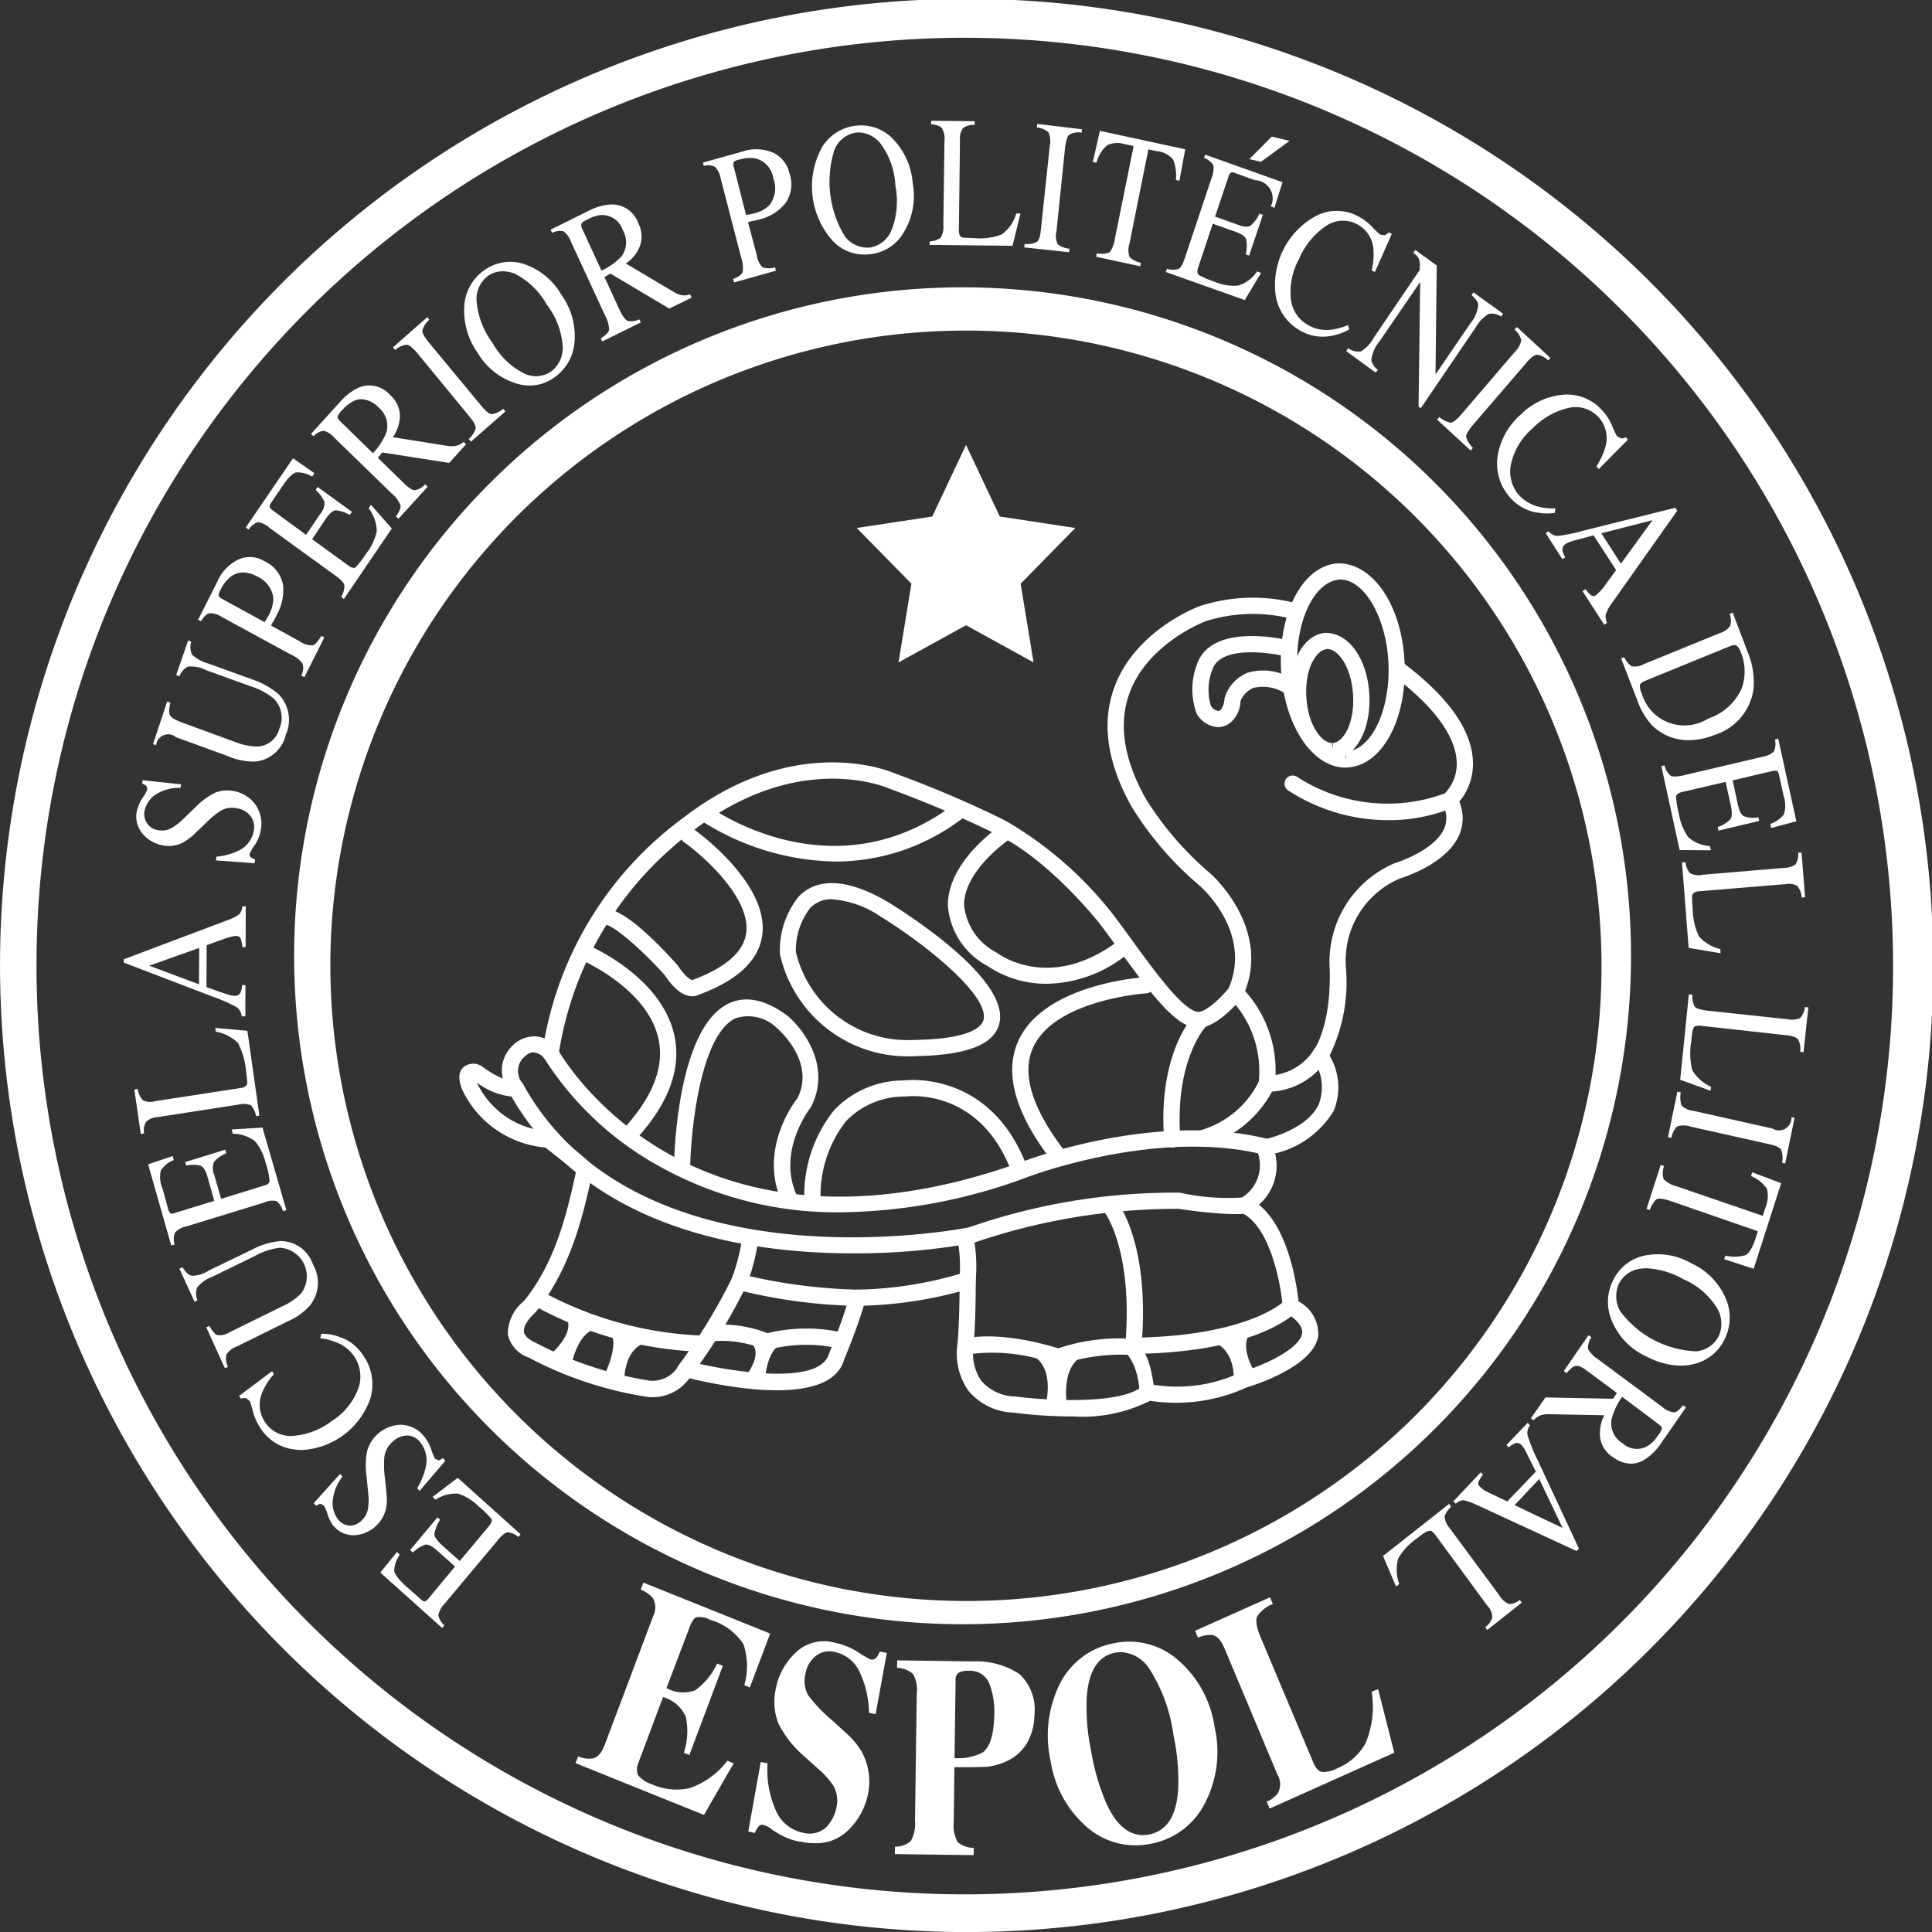 <svg xmlns="http://www.w3.org/2000/svg" width="109.201" height="109.201" viewBox="0 0 109.201 109.201"><rect x="0" y="0" width="109.201" height="109.201" fill="#333333" stroke="none"/><g transform="translate(-237.42 -64.991)"><path d="M330.425,92.178v0ZM355.1,154.6a35.925,35.925,0,1,0-61.03-26.146l-.9-.009.9.009A35.956,35.956,0,0,0,355.1,154.6m-25.541,11.5h0a37.782,37.782,0,1,1,.488,0h-.488" transform="translate(-37.976 -9.305)" fill="#fff"/><path d="M330.678,76.494l.012-1.063Zm-1.23,106,.008-1.057Zm-.018,1.062a54.665,54.665,0,0,1-53.969-55.272l2.063.025a52.469,52.469,0,1,0,15.811-36.891,52.254,52.254,0,0,0-15.811,36.891l-2.063-.025a54.635,54.635,0,1,1,54.683,55.277c-.237,0-.477,0-.713-.005" transform="translate(-38.036 -9.366)" fill="#fff"/><path d="M329.889,99.417l1.909,4.046,4.267.649-3.089,3.149.729,4.448-3.815-2.1-3.816,2.1.728-4.448-3.087-3.149,4.266-.649Z" transform="translate(-37.867 -9.278)" fill="#fff"/><path d="M296.879,162.952l.939-1.168.158.162a1.639,1.639,0,0,0-.313.9c.018.2.234.466.607.824l.906.8c.1.093.18.135.227.106a.487.487,0,0,0,.219-.187l1.481-1.781-1.023-.908c-.283-.249-.5-.359-.658-.327a1.777,1.777,0,0,0-.7.444l-.159-.139,1.543-1.845.152.131a2.183,2.183,0,0,0-.325.8c0,.162.136.365.412.624l1.023.911,1.666-1.994c.122-.163.179-.286.117-.39a5.084,5.084,0,0,0-.719-.707,2.988,2.988,0,0,0-1.14-.714,1.986,1.986,0,0,0-1.288.338l-.179-.152,1.427-1.084,3.551,3.188-.118.157a1.091,1.091,0,0,0-.6-.268c-.137.011-.333.155-.576.457l-2.994,3.575a1.325,1.325,0,0,0-.357.651,1.022,1.022,0,0,0,.338.579l-.119.152Z" transform="translate(-37.961 -9.075)" fill="#fff"/><path d="M294.251,160.341a2.195,2.195,0,0,1-.344-.685,2.188,2.188,0,0,0-.2-.476l-.2-.112-.258.112-.116-.145,1.485-1.651.138.15a2.576,2.576,0,0,0-.563,1.483,1.492,1.492,0,0,0,.336.972.9.9,0,0,0,.6.319.937.937,0,0,0,.693-.278,1.118,1.118,0,0,0,.363-.63,2.89,2.89,0,0,0,.024-.894l-.093-.976a4.215,4.215,0,0,1,.031-1.441,2.028,2.028,0,0,1,1.926-1.481,1.718,1.718,0,0,1,1.281.642,2.3,2.3,0,0,1,.418.765,3.689,3.689,0,0,0,.211.519l.228.089.224-.129.129.15-1.449,1.7-.138-.153a3.947,3.947,0,0,0,.475-1.158,1.623,1.623,0,0,0-.336-1.473.919.919,0,0,0-.7-.345,1.227,1.227,0,0,0-.857.375,1.371,1.371,0,0,0-.441.839,5.7,5.7,0,0,0,.027,1.138l.1.946a2.774,2.774,0,0,1-.019.767,1.945,1.945,0,0,1-1.8,1.57.366.366,0,0,1-.066,0,1.434,1.434,0,0,1-1.1-.516" transform="translate(-37.975 -9.085)" fill="#fff"/><path d="M292.225,156.036a2.637,2.637,0,0,1-2.113-1.248,3.062,3.062,0,0,1-.412-.937c-.09-.34-.155-.529-.169-.565l-.2-.156a.421.421,0,0,0-.3.023l-.11-.155,1.865-1.4.1.173a3.54,3.54,0,0,0-.649,1.014,1.755,1.755,0,0,0,.149,1.688,1.735,1.735,0,0,0,1.534.785,4.159,4.159,0,0,0,2.265-.86,3.683,3.683,0,0,0,1.467-1.8,2.02,2.02,0,0,0-.193-1.789,2.1,2.1,0,0,0-1.02-.833,3.264,3.264,0,0,0-.931-.238l.067-.259a2.944,2.944,0,0,1,1.024.182,2.485,2.485,0,0,1,1.329,1.035,2.8,2.8,0,0,1,.392,2.508,4.337,4.337,0,0,1-3.855,2.848c-.086,0-.166-.008-.248-.015" transform="translate(-37.989 -9.103)" fill="#fff"/><path d="M287.08,149.136l.178-.081c.168.3.317.476.453.52a1.077,1.077,0,0,0,.709-.172l2.964-1.459a3.352,3.352,0,0,0,1.064-.731,1.62,1.62,0,0,0-1.206-2.576,3.755,3.755,0,0,0-1.4.46l-2.418,1.179a1.9,1.9,0,0,0-.866.622.988.988,0,0,0,.026.708l-.167.082-.853-1.863.166-.09c.189.3.367.462.552.489a1.929,1.929,0,0,0,.974-.315l2.421-1.17a4.068,4.068,0,0,1,1.612-.478,1.935,1.935,0,0,1,1.824,1.325,2.052,2.052,0,0,1-.147,2.28,3.429,3.429,0,0,1-1.267.923l-2.907,1.436a1.153,1.153,0,0,0-.572.445,1.011,1.011,0,0,0,.088.7l-.177.075Z" transform="translate(-38.001 -9.121)" fill="#fff"/><path d="M283.8,139.946l1.382-.467.072.223a1.513,1.513,0,0,0-.736.588,1.628,1.628,0,0,0,.1,1.036l.323,1.176a.447.447,0,0,0,.142.227.576.576,0,0,0,.273-.049l2.182-.67-.379-1.344c-.1-.362-.238-.577-.394-.641a1.676,1.676,0,0,0-.815-.007l-.058-.2,2.273-.7.048.2a1.811,1.811,0,0,0-.683.483.942.942,0,0,0,.009.75l.387,1.347,2.443-.758c.2-.05.293-.143.293-.267a4.191,4.191,0,0,0-.214-.993,3.079,3.079,0,0,0-.6-1.233,2.026,2.026,0,0,0-1.267-.429l-.057-.242,1.738-.108,1.352,4.67-.19.05a1.228,1.228,0,0,0-.358-.56,1.064,1.064,0,0,0-.719.082l-4.394,1.347a1.162,1.162,0,0,0-.63.34.965.965,0,0,0-.023.683l-.195.054Z" transform="translate(-38.007 -9.144)" fill="#fff"/><path d="M283.023,135.737l.19-.036a1.2,1.2,0,0,0,.282.633.873.873,0,0,0,.672.065l4.881-.752a.456.456,0,0,0,.256-.1.248.248,0,0,0,.1-.235l-.019-.2c-.009-.086-.02-.218-.048-.427a4.194,4.194,0,0,0-.456-1.579,2.415,2.415,0,0,0-1.248-.642l-.039-.209,1.819.163.679,4.792-.187.03a1.33,1.33,0,0,0-.286-.611,1.152,1.152,0,0,0-.727-.038l-4.52.7a1.075,1.075,0,0,0-.674.257.925.925,0,0,0-.12.671l-.19.029Z" transform="translate(-38.01 -9.163)" fill="#fff"/><path d="M283.867,128.762l2.811,1.052.014-2.058Zm5.224,2.864a.7.7,0,0,0-.286-.523,9.326,9.326,0,0,0-1.368-.6l-5.011-1.917V128.4l5.8-2.188a2.673,2.673,0,0,0,.725-.356.794.794,0,0,0,.185-.447h.186l-.008,2.3h-.185a1.869,1.869,0,0,0-.1-.5c-.04-.094-.138-.124-.28-.124a1.054,1.054,0,0,0-.252.041,2.453,2.453,0,0,0-.4.122l-.984.354-.012,2.365c.661.241,1.076.387,1.224.426a1.081,1.081,0,0,0,.343.068.344.344,0,0,0,.354-.171,1.163,1.163,0,0,0,.089-.436l.194.006-.006,1.765Z" transform="translate(-38.012 -9.187)" fill="#fff"/><path d="M287.632,122.834l.03-.211a3.493,3.493,0,0,0,1.178-.307,1.538,1.538,0,0,0,.934-1.15,1.023,1.023,0,0,0-.156-.793,1.138,1.138,0,0,0-.8-.482,1.28,1.28,0,0,0-.913.135,5.126,5.126,0,0,0-.855.713l-.679.647a3.474,3.474,0,0,1-.6.44,1.717,1.717,0,0,1-1.128.162,1.929,1.929,0,0,1-1.184-.7,1.472,1.472,0,0,1-.286-1.27,2.252,2.252,0,0,1,.305-.7,2.277,2.277,0,0,0,.258-.445.283.283,0,0,0-.036-.246.662.662,0,0,0-.241-.138l.037-.185,2.171.231-.04.2a2.407,2.407,0,0,0-1.475.429,1.529,1.529,0,0,0-.554.868.943.943,0,0,0,.12.668.874.874,0,0,0,.626.418,1.108,1.108,0,0,0,.711-.074,3.138,3.138,0,0,0,.706-.524l.688-.663a4.071,4.071,0,0,1,1.135-.847,1.9,1.9,0,0,1,1.074-.091,1.923,1.923,0,0,1,1.23.795,1.876,1.876,0,0,1,.273,1.446,2.089,2.089,0,0,1-.345.823,2.448,2.448,0,0,0-.264.459.19.19,0,0,0,.079.234l.223.12-.038.2Z" transform="translate(-38.01 -9.212)" fill="#fff"/><path d="M288.393,117l-3.019-1.1a.681.681,0,0,0-1.122.451l-.177-.058.8-2.413.182.068c-.08.336-.1.585-.022.7.059.143.274.265.622.4l3.087,1.132a3.47,3.47,0,0,0,1.25.245,1.337,1.337,0,0,0,1.224-1.012,1.534,1.534,0,0,0-.314-1.69,3.9,3.9,0,0,0-1.308-.7l-2.525-.914a1.8,1.8,0,0,0-1.042-.195,1.008,1.008,0,0,0-.463.542l-.18-.069.674-1.958.175.071a1.01,1.01,0,0,0,.046.733,2.165,2.165,0,0,0,.915.5l2.532.916a4.381,4.381,0,0,1,1.455.832,2.069,2.069,0,0,1,.4,2.273,1.974,1.974,0,0,1-1.667,1.516c-.069.007-.142.007-.218.007a3.837,3.837,0,0,1-1.317-.273" transform="translate(-38.006 -9.24)" fill="#fff"/><path d="M288.475,106.827a2.11,2.11,0,0,0-.6.774c-.083.163-.117.265-.1.315a.469.469,0,0,0,.218.193l2.372,1.3a1.976,1.976,0,0,0,.168-.265l.074-.123a2.078,2.078,0,0,0,.26-.955,1.526,1.526,0,0,0-.916-1.234,1.673,1.673,0,0,0-.792-.228,1.162,1.162,0,0,0-.684.228m3.969,5.6a.893.893,0,0,0,.075-.68,1.542,1.542,0,0,0-.648-.5l-3.938-2.144a1.167,1.167,0,0,0-.679-.2c-.148.029-.313.173-.471.448l-.167-.081,1.065-2.111a2.5,2.5,0,0,1,1.226-1.3,1.571,1.571,0,0,1,1.448.1,1.841,1.841,0,0,1,1.055,1.313,2.845,2.845,0,0,1-.346,1.716c-.038.086-.1.2-.164.331a1.257,1.257,0,0,0-.159.285l1.64.9a1.112,1.112,0,0,0,.716.211c.133-.039.3-.226.486-.529l.166.088-1.127,2.242Z" transform="translate(-37.997 -9.256)" fill="#fff"/><path d="M294.688,108a1.134,1.134,0,0,0,.185-.649c-.019-.134-.185-.318-.492-.537L290.64,104.1a1.214,1.214,0,0,0-.659-.319,1.026,1.026,0,0,0-.521.42l-.159-.122,2.669-3.909,1.21.843-.129.192a1.572,1.572,0,0,0-.906-.237c-.194.045-.432.282-.729.707l-.684,1.009c-.073.112-.1.195-.073.258a.719.719,0,0,0,.19.191l1.859,1.365.777-1.152a.991.991,0,0,0,.266-.714,2.283,2.283,0,0,0-.5-.68l.109-.162,1.941,1.406-.12.173a1.943,1.943,0,0,0-.8-.257c-.157.012-.344.165-.56.48l-.77,1.15,2.07,1.508c.167.118.3.145.39.08a6.371,6.371,0,0,0,.613-.8,3.053,3.053,0,0,0,.581-1.245,2.18,2.18,0,0,0-.464-1.292l.137-.193,1.175,1.338-2.709,3.987Z" transform="translate(-37.988 -9.275)" fill="#fff"/><path d="M295.481,96.906a2.032,2.032,0,0,0-.739.55.924.924,0,0,0-.265.387c-.01.069.048.154.16.263l1.836,1.791a3.735,3.735,0,0,0,.761-1.17,1.348,1.348,0,0,0-.444-1.417,1.415,1.415,0,0,0-.961-.465,1.014,1.014,0,0,0-.348.06m2.29,6.562c.2-.27.292-.484.259-.631a1.622,1.622,0,0,0-.5-.667l-3.24-3.151a1.214,1.214,0,0,0-.6-.392.962.962,0,0,0-.573.314l-.147-.129,1.659-1.826a3.123,3.123,0,0,1,1.018-.783,1.533,1.533,0,0,1,1.789.4A1.612,1.612,0,0,1,298,97.738a2.187,2.187,0,0,1-.4,1.253l3.122.5a1.448,1.448,0,0,0,.492-.021.985.985,0,0,0,.387-.212l.138.133-.955,1.056L297,99.855l-.249.3,1.47,1.437c.274.262.484.407.628.394a.981.981,0,0,0,.571-.332l.147.138-1.652,1.813Z" transform="translate(-37.975 -9.29)" fill="#fff"/><path d="M301.872,99.106a1.262,1.262,0,0,0,.394-.6c.015-.139-.1-.37-.357-.673l-2.96-3.6c-.246-.283-.444-.449-.59-.455a1.134,1.134,0,0,0-.643.3l-.127-.151,1.945-1.71.112.151a1.174,1.174,0,0,0-.392.613c-.012.141.118.362.354.659l2.976,3.593c.263.314.442.467.6.467a1.259,1.259,0,0,0,.634-.3l.127.149L302,99.258Z" transform="translate(-37.959 -9.303)" fill="#fff"/><path d="M302.958,89.892a1.638,1.638,0,0,0-.658,1.418,4.6,4.6,0,0,0,.9,2.373,4.231,4.231,0,0,0,1.789,1.73,1.529,1.529,0,0,0,1.5-.091,1.669,1.669,0,0,0,.682-1.417,4.377,4.377,0,0,0-.9-2.381,4.333,4.333,0,0,0-1.81-1.75,2.063,2.063,0,0,0-.692-.136,1.462,1.462,0,0,0-.816.255m1.54,6.069a3.855,3.855,0,0,1-2.129-1.708,4.142,4.142,0,0,1-.747-2.771,2.655,2.655,0,0,1,1.131-1.913,2.521,2.521,0,0,1,2.156-.366,3.845,3.845,0,0,1,2.183,1.751,4,4,0,0,1,.74,2.788,2.672,2.672,0,0,1-1.122,1.889,2.371,2.371,0,0,1-1.4.466,2.676,2.676,0,0,1-.815-.135" transform="translate(-37.944 -9.314)" fill="#fff"/><path d="M308.6,86.7c-.229.1-.355.19-.383.255a.4.4,0,0,0,.048.312l1.081,2.346a3.717,3.717,0,0,0,1.127-.8,1.353,1.353,0,0,0,.076-1.486,1.215,1.215,0,0,0-1.082-.851.381.381,0,0,0-.077-.009,1.765,1.765,0,0,0-.79.234m.707,6.745c.286-.18.446-.354.472-.5a1.824,1.824,0,0,0-.236-.807l-1.919-4.151a1.3,1.3,0,0,0-.423-.6.962.962,0,0,0-.649.093l-.08-.183,2.175-1.079a3.159,3.159,0,0,1,1.232-.346,1.58,1.58,0,0,1,1.538,1.038,1.657,1.657,0,0,1,.112,1.282,2.063,2.063,0,0,1-.807,1.018l2.726,1.619a1.138,1.138,0,0,0,.469.175.872.872,0,0,0,.439-.049l.088.181-1.266.622-3.327-1.976-.336.193.863,1.882c.172.356.323.547.454.6a1.074,1.074,0,0,0,.652-.09l.086.174-2.186,1.075Z" transform="translate(-37.928 -9.326)" fill="#fff"/><path d="M317.088,83.35c-.179.038-.279.093-.3.147a.429.429,0,0,0,.014.3l.683,2.679c.16-.02.272-.042.309-.051l.137-.035a1.8,1.8,0,0,0,.858-.447,1.537,1.537,0,0,0,.234-1.535,1.338,1.338,0,0,0-.983-1.12,1.308,1.308,0,0,0-.321-.034,2.251,2.251,0,0,0-.631.1m-.336,6.739c.314-.116.492-.253.543-.393a1.828,1.828,0,0,0-.091-.837l-1.15-4.439a1.271,1.271,0,0,0-.316-.661.857.857,0,0,0-.639-.058l-.05-.187,2.214-.619a2.437,2.437,0,0,1,1.762.062,1.688,1.688,0,0,1,.915,1.168,1.855,1.855,0,0,1-.232,1.688,2.732,2.732,0,0,1-1.44.91c-.1.022-.206.05-.354.083a1.672,1.672,0,0,0-.318.078l.495,1.861a1.2,1.2,0,0,0,.326.685,1.118,1.118,0,0,0,.71,0l.045.194-2.362.661Z" transform="translate(-37.897 -9.336)" fill="#fff"/><path d="M323.661,81.831a1.563,1.563,0,0,0-1.2.967,5.948,5.948,0,0,0,.591,4.9,1.613,1.613,0,0,0,1.416.624,1.576,1.576,0,0,0,1.2-.938,4.5,4.5,0,0,0,.237-2.559,4.288,4.288,0,0,0-.856-2.4,1.631,1.631,0,0,0-1.207-.609,1.51,1.51,0,0,0-.179.011m-1.278,6.143a4.606,4.606,0,0,1-.612-5.338,2.55,2.55,0,0,1,1.836-1.185,2.493,2.493,0,0,1,2.093.67,4.052,4.052,0,0,1,1.185,2.58,3.978,3.978,0,0,1-.56,2.851,2.477,2.477,0,0,1-1.818,1.149,2.656,2.656,0,0,1-.372.023,2.444,2.444,0,0,1-1.752-.751" transform="translate(-37.876 -9.341)" fill="#fff"/><path d="M327.82,88.176v-.2a1.081,1.081,0,0,0,.617-.2,1.171,1.171,0,0,0,.158-.734l.061-4.73a1.171,1.171,0,0,0-.139-.724c-.087-.124-.293-.195-.617-.238l.011-.192,2.452.028v.207a1.016,1.016,0,0,0-.651.171.989.989,0,0,0-.178.683l-.062,5.108a.553.553,0,0,0,.052.277.265.265,0,0,0,.2.133l.207.01c.082.006.219.018.413.018a3.422,3.422,0,0,0,1.565-.216,2.251,2.251,0,0,0,.808-1.178h.238l-.452,1.827Z" transform="translate(-37.854 -9.342)" fill="#fff"/><path d="M333.144,88.314l.03-.2a1.107,1.107,0,0,0,.687-.113c.118-.08.2-.333.23-.733l.5-4.693a1.216,1.216,0,0,0-.076-.76,1.093,1.093,0,0,0-.657-.278l.024-.2,2.525.3-.015.191a1.02,1.02,0,0,0-.7.122c-.12.092-.185.348-.238.725l-.482,4.7a1.115,1.115,0,0,0,.07.765,1.28,1.28,0,0,0,.659.25l-.018.2Z" transform="translate(-37.834 -9.341)" fill="#fff"/><path d="M337.2,88.845l.033-.2a1.192,1.192,0,0,0,.742-.062,1.838,1.838,0,0,0,.289-.8l1.053-5.2-.485-.1a1.4,1.4,0,0,0-1.007.052,1.9,1.9,0,0,0-.607.993l-.209-.039.4-1.761,4.823,1.041-.328,1.78-.2-.043a2.343,2.343,0,0,0-.165-1.169,1.342,1.342,0,0,0-.916-.461l-.473-.1-1.065,5.312a1.187,1.187,0,0,0,0,.771,1.317,1.317,0,0,0,.634.323l-.029.2Z" transform="translate(-37.821 -9.34)" fill="#fff"/><path d="M341.121,89.7l.066-.186a1.075,1.075,0,0,0,.649.009c.129-.058.247-.263.371-.64L343.7,84.41a1.427,1.427,0,0,0,.111-.744,1.023,1.023,0,0,0-.534-.417l.072-.182,4.37,1.558-.456,1.446-.207-.078a1.03,1.03,0,0,0-.9-1.483l-1.128-.406c-.118-.05-.2-.05-.249-.008a.746.746,0,0,0-.126.245l-.748,2.228,1.278.455c.346.136.589.149.728.055a1.779,1.779,0,0,0,.5-.682l.194.073-.774,2.3-.192-.061a1.927,1.927,0,0,0,.022-.856c-.05-.162-.256-.3-.6-.426l-1.286-.456-.831,2.492c-.059.191-.044.334.035.4a4.967,4.967,0,0,0,.917.393,2.765,2.765,0,0,0,1.31.211,1.957,1.957,0,0,0,1.075-.8l.225.082-.924,1.537Z" transform="translate(-37.807 -9.335)" fill="#fff"/><path d="M348.825,93.07a2.773,2.773,0,0,1-1.507-2.011,4.432,4.432,0,0,1,2.253-4.529,2.552,2.552,0,0,1,2.431.027,3.011,3.011,0,0,1,.786.61,3.906,3.906,0,0,0,.433.407l.251.042.243-.162.158.081-.954,2.156-.187-.092a3.8,3.8,0,0,0,.1-1.231,1.725,1.725,0,0,0-.929-1.383,1.689,1.689,0,0,0-1.72.083,4.242,4.242,0,0,0-1.551,1.879,3.889,3.889,0,0,0-.461,2.305,1.923,1.923,0,0,0,1.017,1.461,2.079,2.079,0,0,0,1.278.237,3.931,3.931,0,0,0,.939-.262l.05.255a3.14,3.14,0,0,1-.968.351,2.632,2.632,0,0,1-.518.051,2.493,2.493,0,0,1-1.145-.276" transform="translate(-37.785 -9.324)" fill="#fff"/><path d="M355.372,97.285l.091-7.04-2.3,3.358a2,2,0,0,0-.462,1.061.972.972,0,0,0,.369.549l-.123.154-1.666-1.214.118-.165a.906.906,0,0,0,.729.175,2.092,2.092,0,0,0,.721-.783l2.588-3.814.009-.2a.985.985,0,0,0-.079-.47.938.938,0,0,0-.3-.293l.115-.172,1.216.882-.069,6.159,1.967-2.882a1.909,1.909,0,0,0,.446-1.05c0-.154-.141-.334-.373-.552l.1-.161,1.68,1.213-.108.161a.956.956,0,0,0-.708-.153,2.152,2.152,0,0,0-.739.775l-3.1,4.56Z" transform="translate(-37.771 -9.316)" fill="#fff"/><path d="M356.4,98.008l.125-.145a1.492,1.492,0,0,0,.631.323c.136-.009.347-.16.6-.457l3.035-3.542a1.244,1.244,0,0,0,.37-.661,1.181,1.181,0,0,0-.381-.606l.127-.148,1.9,1.753-.132.138a1.055,1.055,0,0,0-.627-.323c-.148.013-.357.166-.6.458l-3.033,3.525c-.258.313-.384.537-.373.668a1.357,1.357,0,0,0,.382.612l-.126.155Z" transform="translate(-37.753 -9.301)" fill="#fff"/><path d="M362,103.245a2.538,2.538,0,0,1-1.468-.828,2.864,2.864,0,0,1-.709-2.438,3.953,3.953,0,0,1,1.288-2.262,3.858,3.858,0,0,1,2.4-1.127,2.64,2.64,0,0,1,2.257.941,2.918,2.918,0,0,1,.531.855,4.937,4.937,0,0,0,.255.543l.22.123a.391.391,0,0,0,.286-.063l.113.14-1.646,1.662-.135-.156a3.833,3.833,0,0,0,.513-1.106,1.756,1.756,0,0,0-2.013-2.21,4.143,4.143,0,0,0-2.114,1.18,3.694,3.694,0,0,0-1.207,1.989,2.008,2.008,0,0,0,.419,1.747,2.265,2.265,0,0,0,1.125.683,3.641,3.641,0,0,0,.962.1l-.036.249a2.575,2.575,0,0,1-.427.034,3.318,3.318,0,0,1-.615-.061" transform="translate(-37.741 -9.288)" fill="#fff"/><path d="M365.661,104.4l1.109,1.72,1.782-2.462ZM364.6,107.67l.168-.109a2,2,0,0,0,.34.364.283.283,0,0,0,.293-.063l.2-.192a3,3,0,0,0,.267-.326l.628-.865-1.27-1.962c-.678.181-1.1.292-1.24.334a1.573,1.573,0,0,0-.323.141.4.4,0,0,0-.2.37,1.337,1.337,0,0,0,.158.4l-.159.1-.942-1.465.16-.114a.644.644,0,0,0,.519.265,8.9,8.9,0,0,0,1.457-.3l5.187-1.29.112.16-3.647,5.16a2.484,2.484,0,0,0-.393.7.751.751,0,0,0,.07.478l-.158.116Z" transform="translate(-37.731 -9.266)" fill="#fff"/><path d="M372.949,110.748l-4.852,1.982c-.159.073-.249.147-.265.222a.759.759,0,0,0,.092.452,2.511,2.511,0,0,0,3.755,1.451,3.174,3.174,0,0,0,1.9-1.7,2.859,2.859,0,0,0-.058-2.081.743.743,0,0,0-.232-.345.161.161,0,0,0-.107-.032.657.657,0,0,0-.234.056m-3.73,4.993a3.086,3.086,0,0,1-.691-.5,4.042,4.042,0,0,1-.863-1.477l-.9-2.319.175-.069a1.31,1.31,0,0,0,.414.512,1.078,1.078,0,0,0,.72-.128l4.254-1.738a1.115,1.115,0,0,0,.6-.409,1,1,0,0,0-.032-.681l.179-.074.858,2.261a4.383,4.383,0,0,1,.312,2.109,3.183,3.183,0,0,1-2.207,2.546,3.849,3.849,0,0,1-1.447.292,2.9,2.9,0,0,1-1.376-.326" transform="translate(-37.717 -9.245)" fill="#fff"/><path d="M370.066,122.259l-1.033-4.743.178-.047a1.046,1.046,0,0,0,.335.576c.107.082.352.072.731-.008l4.453-1.047a1.2,1.2,0,0,0,.662-.306.984.984,0,0,0,.056-.67l.19-.053,1.025,4.673-1.427.38-.04-.236a1.6,1.6,0,0,0,.767-.543,1.726,1.726,0,0,0-.019-1.038l-.264-1.2c-.032-.118-.071-.2-.121-.22a.651.651,0,0,0-.274.021l-2.223.52.293,1.364c.085.375.2.6.357.67a1.62,1.62,0,0,0,.807.06l.044.2-2.3.548-.046-.2a1.766,1.766,0,0,0,.711-.438c.105-.131.112-.372.038-.752l-.3-1.365-2.481.575c-.2.056-.3.145-.322.259a5.6,5.6,0,0,0,.166,1.01,3.239,3.239,0,0,0,.513,1.269,1.982,1.982,0,0,0,1.232.51l.057.243Z" transform="translate(-37.709 -9.22)" fill="#fff"/><path d="M370.571,127.766l-.376-4.833.2-.009a1.148,1.148,0,0,0,.25.62,1.066,1.066,0,0,0,.719.088l4.559-.383a1.265,1.265,0,0,0,.688-.2,1.036,1.036,0,0,0,.148-.666l.194,0,.2,2.52-.194.011a1.216,1.216,0,0,0-.236-.642.931.931,0,0,0-.67-.111l-4.921.408a.589.589,0,0,0-.258.079.256.256,0,0,0-.106.233v.207c0,.079.011.212.031.418a3.87,3.87,0,0,0,.346,1.6,2.312,2.312,0,0,0,1.217.727l.011.235Z" transform="translate(-37.705 -9.198)" fill="#fff"/><path d="M370.093,135.19l.489-4.825.2.021a1.259,1.259,0,0,0,.127.662c.077.111.311.18.687.234l4.56.487a1.256,1.256,0,0,0,.706-.057,1,1,0,0,0,.275-.625l.2.011-.273,2.537-.189-.024a1.122,1.122,0,0,0-.113-.691c-.082-.122-.3-.2-.636-.241l-4.912-.544a.512.512,0,0,0-.266.037c-.068.011-.114.09-.143.2l-.04.217c-.01.069-.028.211-.041.405a3.966,3.966,0,0,0,.049,1.649,2.315,2.315,0,0,0,1.065.944l-.031.224Z" transform="translate(-37.705 -9.17)" fill="#fff"/><path d="M375.853,139.865a1.355,1.355,0,0,0-.05-.734c-.081-.134-.3-.233-.669-.315l-4.467-1a1.141,1.141,0,0,0-.751,0,1.274,1.274,0,0,0-.321.64l-.189-.04.532-2.573.192.038a1.6,1.6,0,0,0,.034.734,1.1,1.1,0,0,0,.685.315l4.467,1a.7.7,0,0,0,1.066-.641l.179.037-.531,2.58Z" transform="translate(-37.708 -9.151)" fill="#fff"/><path d="M372.585,145.3l.071-.2a2.238,2.238,0,0,0,1.133-.03c.206-.1.384-.4.554-.893l.148-.457-4.981-1.726c-.367-.118-.618-.153-.74-.078s-.255.273-.393.6l-.178-.06.8-2.489.189.069a1.131,1.131,0,0,0-.022.74,1.539,1.539,0,0,0,.738.405l4.865,1.67.152-.476a1.682,1.682,0,0,0,.082-1.053,1.964,1.964,0,0,0-.9-.719l.071-.217,1.634.619-1.555,4.837Z" transform="translate(-37.712 -9.136)" fill="#fff"/><path d="M367.933,145.814a1.571,1.571,0,0,0-1.29.858,1.707,1.707,0,0,0,.078,1.556,5.622,5.622,0,0,0,4.317,2.262,1.6,1.6,0,0,0,1.253-.868,1.724,1.724,0,0,0-.1-1.579,4.178,4.178,0,0,0-1.879-1.618,4.77,4.77,0,0,0-2.08-.629,2.357,2.357,0,0,0-.3.017m.253,4.961a3.788,3.788,0,0,1-1.967-2.077,2.7,2.7,0,0,1,.088-2.2,2.552,2.552,0,0,1,1.791-1.418,3.758,3.758,0,0,1,2.648.44,3.837,3.837,0,0,1,1.959,2.032,2.734,2.734,0,0,1-.079,2.242,2.576,2.576,0,0,1-1.713,1.406,3.017,3.017,0,0,1-.792.1,4.258,4.258,0,0,1-1.936-.529" transform="translate(-37.72 -9.119)" fill="#fff"/><path d="M366.242,154.318a1.32,1.32,0,0,0,.612,1.347,1.21,1.21,0,0,0,1.356.2,1.756,1.756,0,0,0,.651-.633,1.044,1.044,0,0,0,.225-.405c0-.075-.076-.151-.194-.244l-2.05-1.537a3.778,3.778,0,0,0-.6,1.269m.059,2.131a1.6,1.6,0,0,1-.7-1.059,2.228,2.228,0,0,1,.233-1.3l-3.16-.06a1.2,1.2,0,0,0-.47.075,1,1,0,0,0-.368.271l-.156-.11.828-1.183,3.818.075.22-.328-1.647-1.221c-.307-.238-.532-.339-.67-.305-.135.009-.325.15-.529.407l-.157-.121,1.4-2.028.159.122a1.034,1.034,0,0,0-.188.661,1.741,1.741,0,0,0,.58.592l3.623,2.688a1.187,1.187,0,0,0,.648.3c.149,0,.314-.14.524-.4l.156.124-1.407,2.026a3.127,3.127,0,0,1-.913.912,1.459,1.459,0,0,1-.792.241,1.761,1.761,0,0,1-1.032-.388" transform="translate(-37.734 -9.103)" fill="#fff"/><path d="M360.779,159.15l2.714,1.292-1.323-2.77Zm-2.138-.012a3.934,3.934,0,0,0-.751-.27.761.761,0,0,0-.439.2l-.134-.134,1.548-1.637.126.129a1.945,1.945,0,0,0-.261.43c-.031.083.007.181.124.283a1.517,1.517,0,0,0,.2.166c.12.067.239.125.377.191l.934.447,1.615-1.689c-.328-.64-.52-1.038-.59-1.178a1.469,1.469,0,0,0-.208-.305.346.346,0,0,0-.371-.122,1.515,1.515,0,0,0-.367.241l-.127-.138,1.2-1.253.131.144a.681.681,0,0,0-.131.577,8.811,8.811,0,0,0,.58,1.415l2.317,4.97-.131.139Z" transform="translate(-37.75 -9.085)" fill="#fff"/><path d="M359.137,166.03a1.062,1.062,0,0,0,.39-.547.915.915,0,0,0-.265-.651l-2.982-4.061-.208-.2-.23.044-.189.11c-.062.041-.178.129-.329.253a3.55,3.55,0,0,0-1.11,1.171,2.384,2.384,0,0,0,.058,1.443l-.179.143-.736-1.727,3.738-2.947.106.17a1.274,1.274,0,0,0-.369.546,1.222,1.222,0,0,0,.311.684l2.782,3.767a1.174,1.174,0,0,0,.536.489.926.926,0,0,0,.622-.225l.116.151-1.956,1.55Z" transform="translate(-37.764 -9.069)" fill="#fff"/><path d="M307.87,173.7l.153-.383a1.53,1.53,0,0,0,.816.12c.284-.054.5-.31.667-.725l2.764-7.341a1.065,1.065,0,0,0-.031-1.008,1.907,1.907,0,0,0-.679-.473l.151-.392,7.165,2.879-1.151,3.047-.316-.132a3.822,3.822,0,0,0-.048-2.32,3.319,3.319,0,0,0-1.871-1.367,1.268,1.268,0,0,0-.781-.151c-.148.054-.252.222-.368.513l-1.326,3.488a1.9,1.9,0,0,0,1.637.119,3.927,3.927,0,0,0,1.227-1.5l.321.126-1.891,5.038-.314-.119a3.932,3.932,0,0,0,.114-2.029,1.984,1.984,0,0,0-1.289-1.121l-1.376,3.666a.965.965,0,0,0-.043.741,1.67,1.67,0,0,0,.77.513,3.427,3.427,0,0,0,2.17.222,4.614,4.614,0,0,0,2.12-1.546l.353.146-1.682,2.918Z" transform="translate(-37.923 -9.054)" fill="#fff"/><path d="M320.526,178.127a3.117,3.117,0,0,1-.787-.234,4.615,4.615,0,0,1-.743-.415l-.224-.164-.16-.076-.15-.058a.276.276,0,0,0-.285.1,1.192,1.192,0,0,0-.2.358l-.374-.084.705-3.929.385.073a5.612,5.612,0,0,0,.53,2.8,2.117,2.117,0,0,0,1.446,1.118,1.4,1.4,0,0,0,1.344-.307,2.242,2.242,0,0,0,.571-1.106,1.738,1.738,0,0,0-.164-1.231,4.782,4.782,0,0,0-.891-.98l-.74-.672a5.953,5.953,0,0,1-1.466-1.839,3.3,3.3,0,0,1-.174-1.94,3.735,3.735,0,0,1,1.083-2.05,2.3,2.3,0,0,1,2.242-.614,4.131,4.131,0,0,1,1.328.533,5.642,5.642,0,0,0,.706.418.333.333,0,0,0,.325-.09,1.24,1.24,0,0,0,.2-.355l.4.077-.631,3.459-.375-.075a5.545,5.545,0,0,0-.51-2.264,2,2,0,0,0-1.41-1.17,1.269,1.269,0,0,0-1.1.229,1.623,1.623,0,0,0-.57,1,1.686,1.686,0,0,0,.137,1.189,8.514,8.514,0,0,0,1.35,1.426l.857.78a4.266,4.266,0,0,1,.864,1.066,3.522,3.522,0,0,1,.326,2.328,3.894,3.894,0,0,1-1.19,2.119,2.542,2.542,0,0,1-1.8.668,3.99,3.99,0,0,1-.843-.091" transform="translate(-37.889 -9.042)" fill="#fff"/><path d="M329.462,168.576a.5.5,0,0,0-.169.448l-.061,4.377a3.01,3.01,0,0,0,1.587-.313c.424-.315.638-1.027.66-2.121a4.414,4.414,0,0,0-.288-1.8,1.164,1.164,0,0,0-1.151-.7,1.14,1.14,0,0,0-.578.11m-3.606,10.25.012-.421a1.3,1.3,0,0,0,.894-.32,1.953,1.953,0,0,0,.235-1.142l.1-7.172a1.8,1.8,0,0,0-.218-1.133,1.5,1.5,0,0,0-.9-.343l.015-.419,4.3.06a4.422,4.422,0,0,1,2.6.709,2.734,2.734,0,0,1,.855,2.315,3.291,3.291,0,0,1-.371,1.5,2.594,2.594,0,0,1-1.152,1.095,3.505,3.505,0,0,1-1.21.338c-.412.017-1,.029-1.791.017l-.037,3.076a1.968,1.968,0,0,0,.223,1.164,1.375,1.375,0,0,0,.909.322l-.01.414Z" transform="translate(-37.86 -9.039)" fill="#fff"/><path d="M338.3,167.441c-.986.191-1.536,1.05-1.626,2.562a12.194,12.194,0,0,0,.255,3.035A12.629,12.629,0,0,0,337.8,176c.62,1.337,1.434,1.913,2.419,1.72.985-.211,1.529-1.046,1.623-2.545a12.057,12.057,0,0,0-.264-3.062,9.244,9.244,0,0,0-1.335-3.711,2.054,2.054,0,0,0-1.624-.99,1.661,1.661,0,0,0-.317.033m-1.713,9.773a6.14,6.14,0,0,1-1.95-3.623,6.582,6.582,0,0,1,.512-4.381,4.282,4.282,0,0,1,3.055-2.3,4.174,4.174,0,0,1,3.58.906,6.168,6.168,0,0,1,2.116,3.832,6.263,6.263,0,0,1-.584,4.369,4.285,4.285,0,0,1-3,2.222,4.612,4.612,0,0,1-.911.093,4.164,4.164,0,0,1-2.817-1.119" transform="translate(-37.83 -9.042)" fill="#fff"/><path d="M346.82,175.879a1.587,1.587,0,0,0,.622-.471,1.053,1.053,0,0,0-.012-1.05l-3.022-7.205c-.177-.413-.413-.661-.687-.7a1.672,1.672,0,0,0-.787.153l-.167-.386L347,164.327l.166.375a1.814,1.814,0,0,0-.883.7c-.11.223-.041.62.2,1.2l2.957,7.033c.129.321.3.511.48.562a1.694,1.694,0,0,0,.9-.213,3.206,3.206,0,0,0,1.594-1.43,5.392,5.392,0,0,0,.337-2.892l.365-.152.911,3.6-7.044,3.157Z" transform="translate(-37.801 -9.051)" fill="#fff"/><path d="M348.1,82.292l-1.62,1.186-.655-.155,1.266-1.269Z" transform="translate(-37.79 -9.339)" fill="#fff"/><path d="M317.083,149.719s1.875.145.314,2.266l1.153.269s-.025-2.677,1.869-2.357c0,0-2.935-.178-3.336-.178" transform="translate(-37.891 -9.102)" fill="#fff"/><path d="M332.948,150.532c-.081-.036,2.122-.062,1.374,3.184l1.295.184s-.692-3.113,1.442-3.336a37.8,37.8,0,0,0-4.11-.032" transform="translate(-37.835 -9.1)" fill="#fff"/><path d="M338.551,150.255s1.2.711,1.093,3.078c0,0,.019-.276.864-.276,0,0-.133-2.579-1.023-2.935-.59-.236-.354.05-.934.133" transform="translate(-37.815 -9.101)" fill="#fff"/><path d="M344.962,152.348a9.764,9.764,0,0,0,1.293-.523s-1.6-2.307.42-2.841c0,0-2.846.71-4.09.89,0,0,2.5-.585,2.377,2.474" transform="translate(-37.802 -9.104)" fill="#fff"/><path d="M310.613,152.235s-.062-2.247,1.589-2.293a10.031,10.031,0,0,1-2.356-.445s.555.391-.4,2.446Z" transform="translate(-37.917 -9.103)" fill="#fff"/><path d="M307.188,148.389a6.054,6.054,0,0,0,1.912.845s-1-.144-1.511,2.224l-1.147-.779s1.685-1.437.747-2.29" transform="translate(-37.928 -9.107)" fill="#fff"/><path d="M335.947,154.3a26.844,26.844,0,0,1-3.313-.216,3.443,3.443,0,0,1-2.563-1.279,3.71,3.71,0,0,1-.576-2.69c.077-.966.1-2.154.107-2.875a23.362,23.362,0,0,1-5.414.8c-.416,1.4-1.07,2.941-1.1,3.01-.761,2.86-7.118,1.492-8.756,1.09A2.557,2.557,0,0,1,312,153.2a21.09,21.09,0,0,1-6.762-2.235,1.761,1.761,0,0,1-1.169-1.317,2.4,2.4,0,0,1,.912-1.872c1.818-2.241,2.453-5.1,2.917-7.192l.018-.088c-.3-.272-1.053-.871-1.737-1.4a5.741,5.741,0,0,1-4.567-3.019c-.161-.3-.477-1.008-.121-1.446a.845.845,0,0,1,.971-.193.478.478,0,0,1,.155.078,5.076,5.076,0,0,0,1.171.687,1.916,1.916,0,0,1,.426-1.734,1.777,1.777,0,0,1,1.416-.653,1.546,1.546,0,0,1,.517.127,19.991,19.991,0,0,1,7.826-12.47c6.341-4.9,11.715-2.631,11.944-2.529a61.855,61.855,0,0,1,6.243,2.662,21.158,21.158,0,0,1,6.046,5.231c.4.518.8,1.07,1.2,1.624,1.253,1.717,2.81,3.853,3.64,3.967.408.07,1.262-.716,1.759-1.318,1.36-3.125-1.483-5.675-1.6-5.78a18.617,18.617,0,0,1-3.881-4.5c-1.388-2.48-1.713-4.751-.969-6.756,1.192-3.216,4.684-4.526,4.832-4.58a9.719,9.719,0,0,1,5.324-.189.459.459,0,0,1-.207.894,8.8,8.8,0,0,0-4.815.162c-.019.008-3.235,1.222-4.277,4.04-.643,1.738-.336,3.747.91,5.975a18.037,18.037,0,0,0,3.678,4.253c.043.038,3.522,3.133,1.821,6.911a.432.432,0,0,1-.061.1c-.25.308-1.595,1.852-2.632,1.695-1.219-.167-2.627-2.1-4.259-4.336-.4-.548-.8-1.095-1.186-1.6-.024-.031-2.8-3.544-5.725-4.97a62.962,62.962,0,0,0-6.167-2.631c-.246-.105-5.165-2.149-11.082,2.416a19.37,19.37,0,0,0-7.567,12.613.459.459,0,0,1-.823.216.869.869,0,0,0-.549-.313c-.223-.048-.447.113-.692.37a1.09,1.09,0,0,0,.045,1.4.46.46,0,0,1,.027.478.519.519,0,0,1-.415.242l-.325-.009a3.9,3.9,0,0,1-1.882-.777c.028.067.057.133.088.191a4.805,4.805,0,0,0,3.924,2.552.387.387,0,0,1,.285.094c2.331,1.8,2.318,1.856,2.242,2.186l-.072.318c-.457,2.058-1.144,5.164-3.162,7.637-.23.207-.707.71-.652,1.107.04.28.382.49.662.616a20.817,20.817,0,0,0,6.476,2.147,1.724,1.724,0,0,0,1.641-.92.456.456,0,0,1,.5-.19c1.9.5,7.444,1.505,7.961-.423a32,32,0,0,0,1.172-3.282.46.46,0,0,1,.436-.336,21.638,21.638,0,0,0,6.06-.974.471.471,0,0,1,.428.044.461.461,0,0,1,.2.379c0,.085.01,2.075-.117,3.655a2.838,2.838,0,0,0,.407,2.024,2.592,2.592,0,0,0,1.926.911c1.6.21,5.986.508,7.217-.593a.47.47,0,0,1,.438-.1,8.4,8.4,0,0,0,5.151-.69c1.375-.411,3.306-1.347,3.425-2.181.064-.44-.45-.873-.891-1.16a.462.462,0,0,1-.208-.35c-.094-1.227-.7-4.573-2.339-5.308a.459.459,0,0,1-.044-.816,2.144,2.144,0,0,0,.936-2.682.459.459,0,0,1,.333-.632c.024,0,2.462-.5,3.158-2.011a2.758,2.758,0,0,0-.328-2.536.461.461,0,0,1,.043-.513c.008-.008.99-1.314.9-4.605a6.05,6.05,0,0,1,3.669-5.964c.658-.2,2.354-.907,2.806-1.966a1.562,1.562,0,0,0-.11-1.393.462.462,0,0,1,.111-.561,2.353,2.353,0,0,0,.7-1.8c-.05-1.454-1.279-3.132-3.553-4.853a.459.459,0,0,1,.552-.734c2.555,1.932,3.871,3.81,3.92,5.582a3.335,3.335,0,0,1-.773,2.247,2.386,2.386,0,0,1,0,1.874c-.715,1.67-3.239,2.433-3.346,2.466a5.038,5.038,0,0,0-3.061,5.044,9.45,9.45,0,0,1-.923,4.974,3.486,3.486,0,0,1,.228,3.124,5.275,5.275,0,0,1-3.308,2.4,2.923,2.923,0,0,1-.913,2.9c1.689,1.358,2.142,4.581,2.24,5.471a2.067,2.067,0,0,1,1.112,1.936c-.252,1.738-3.641,2.8-4.027,2.912a9.649,9.649,0,0,1-5.481.764,8.489,8.489,0,0,1-4.421.878" transform="translate(-37.945 -9.248)" fill="#fff"/><path d="M322.931,142.673a20.554,20.554,0,0,1-10.523-2.719,17.976,17.976,0,0,1-6.336-6.045.459.459,0,0,1,.8-.45c.3.536,7.582,13.043,26.2,6.379.3-.113,7.573-2.89,13.921-1.314a.458.458,0,1,1-.222.889c-6.068-1.511-13.306,1.253-13.38,1.283a31,31,0,0,1-10.464,1.976" transform="translate(-37.93 -9.16)" fill="#fff"/><path d="M323.558,144.986c-6.255,0-15.186-1.47-19.422-9.09a.459.459,0,0,1,.8-.446c6.526,11.738,24.986,8.11,25.172,8.072a35.311,35.311,0,0,1,11.944-1.965,12.464,12.464,0,0,0,3.888.243.465.465,0,0,1,.567.3.457.457,0,0,1-.279.57c-.143.048-1.028.277-4.267-.2a35.429,35.429,0,0,0-11.612,1.936,37.889,37.889,0,0,1-6.793.58" transform="translate(-37.937 -9.153)" fill="#fff"/><path d="M329.945,147.018h-.033a.461.461,0,0,1-.425-.491,8.257,8.257,0,0,0-.1-2.363.459.459,0,0,1,.887-.234,8.831,8.831,0,0,1,.132,2.662.46.46,0,0,1-.459.425" transform="translate(-37.848 -9.124)" fill="#fff"/><path d="M317.058,147.115a.466.466,0,0,1-.165-.03.458.458,0,0,1-.264-.592,10.677,10.677,0,0,0,.618-2.322.451.451,0,0,1,.507-.405.461.461,0,0,1,.405.509,11.454,11.454,0,0,1-.673,2.547.461.461,0,0,1-.428.294" transform="translate(-37.893 -9.123)" fill="#fff"/><path d="M339.31,150.534h-.037a.462.462,0,0,1-.421-.495c.424-5.305-1.173-7.394-1.19-7.414a.462.462,0,0,1,.074-.644.453.453,0,0,1,.639.068c.077.092,1.847,2.343,1.394,8.063a.461.461,0,0,1-.459.421" transform="translate(-37.819 -9.129)" fill="#fff"/><path d="M343.142,138.954a.459.459,0,0,1-.132-.9,5.3,5.3,0,0,0,3.381-2.814.458.458,0,0,1,.413-.288,3.187,3.187,0,0,0,2.694-1.479.459.459,0,0,1,.808.436,4.077,4.077,0,0,1-3.191,1.943,6.326,6.326,0,0,1-3.84,3.082.465.465,0,0,1-.132.019" transform="translate(-37.801 -9.16)" fill="#fff"/><path d="M353.637,120.56a10.328,10.328,0,0,1-5.617-1.676.461.461,0,0,1-.139-.634.456.456,0,0,1,.632-.139,9.381,9.381,0,0,0,8.433.909.458.458,0,0,1,.383.832,9.4,9.4,0,0,1-3.693.708" transform="translate(-37.783 -9.213)" fill="#fff"/><path d="M350.956,107c-1.46.072-2.544,2.354-2.428,4.985.114,2.564,1.365,4.731,2.733,4.731v.458l.061-.46c1.4-.07,2.48-2.351,2.361-4.983-.111-2.566-1.361-4.731-2.727-4.731m.3,10.633c-1.906,0-3.509-2.463-3.649-5.607-.141-3.235,1.28-5.843,3.239-5.94h0c2.013,0,3.611,2.461,3.748,5.6.143,3.233-1.276,5.842-3.235,5.94l-.1,0" transform="translate(-37.784 -9.255)" fill="#fff"/><path d="M350.224,110.915c-.668.047-1.293,1.193-1.183,2.759.1,1.527.835,2.554,1.457,2.554v.46l.043-.461c.623-.047,1.247-1.189,1.138-2.756-.1-1.529-.833-2.556-1.455-2.556m.274,6.231c-1.222,0-2.243-1.466-2.374-3.409-.135-2,.739-3.643,1.99-3.736h.005c1.331,0,2.348,1.466,2.477,3.408.137,2-.736,3.64-1.987,3.733l-.11,0" transform="translate(-37.782 -9.241)" fill="#fff"/><path d="M344.046,115.327a.864.864,0,0,1-.1-.006,1.525,1.525,0,0,1-1.081-.738,3.96,3.96,0,0,1,.007-2.786c.823-2.459,5.15-1.387,5.332-1.341a.46.46,0,1,1-.229.891c-.034-.013-3.685-.889-4.235.744a3.184,3.184,0,0,0-.079,2.033.586.586,0,0,0,.432.29c.108,0,.305-.188.349-.736a2.25,2.25,0,0,1,1.292-1.421,3.149,3.149,0,0,1,2.68.438.455.455,0,0,1,.176.622.46.46,0,0,1-.624.176,2.334,2.334,0,0,0-1.893-.381,1.365,1.365,0,0,0-.739.756,1.633,1.633,0,0,1-.553,1.2,1.17,1.17,0,0,1-.732.264" transform="translate(-37.802 -9.241)" fill="#fff"/><path d="M322.538,122.894a14.431,14.431,0,0,1-7.617-2.33.456.456,0,0,1-.1-.638.461.461,0,0,1,.638-.106c.282.2,6.959,4.876,13.673-.076a.46.46,0,0,1,.545.742,11.81,11.81,0,0,1-7.137,2.409" transform="translate(-37.898 -9.208)" fill="#fff"/><path d="M334.456,129.8a5.964,5.964,0,0,1-3.381-1.014,4.218,4.218,0,0,1-2.23-3.431c0-2.453,2.8-4.365,2.922-4.447a.458.458,0,1,1,.512.761c-.024.017-2.522,1.724-2.517,3.689a3.412,3.412,0,0,0,1.849,2.684c.138.106,2.92,2.154,6.653-.514a.459.459,0,0,1,.534.748,7.406,7.406,0,0,1-4.343,1.523" transform="translate(-37.85 -9.203)" fill="#fff"/><path d="M335.03,139.906a.455.455,0,0,1-.364-.18c-2.047-2.675-2.666-4.943-1.847-6.74,1.461-3.2,6.935-3.575,7.169-3.592a.459.459,0,0,1,.056.917c-.051,0-5.161.355-6.391,3.057-.666,1.464-.079,3.415,1.742,5.8a.456.456,0,0,1-.086.642.45.45,0,0,1-.278.094" transform="translate(-37.837 -9.173)" fill="#fff"/><path d="M321.22,142.39a.459.459,0,0,1-.459-.436,7.683,7.683,0,0,1,1.681-5.056,5.4,5.4,0,0,1,3.943-1.684c-.008,0,4.807-.685,6.923,4.777a.46.46,0,1,1-.858.331c-1.85-4.786-5.932-4.2-5.978-4.2a4.585,4.585,0,0,0-3.355,1.393,6.823,6.823,0,0,0-1.439,4.391.458.458,0,0,1-.435.48Z" transform="translate(-37.878 -9.153)" fill="#fff"/><path d="M319.952,142.406a.459.459,0,0,1-.418-.267c-1.4-3.04.765-5.785.858-5.9,1.064-2.076-1.113-3.932-1.135-3.951a2.314,2.314,0,0,0-2.375-.568c-2,.982-2.518,6.441-2.551,8.462a.457.457,0,0,1-.459.451h-.007a.455.455,0,0,1-.451-.466c.012-.8.21-7.864,3.062-9.27.973-.481,2.1-.254,3.35.671.98.82,2.49,2.93,1.331,5.169-.069.1-1.947,2.5-.786,5.021a.462.462,0,0,1-.227.609.483.483,0,0,1-.192.04" transform="translate(-37.903 -9.169)" fill="#fff"/><path d="M314.474,130.506a1.031,1.031,0,0,1-.142-.011c-.474-.067-.939-.459-1.426-1.192-1.351-1.5-2.926-2.842-3.358-2.842h-.014a.446.446,0,0,1-.574-.283.468.468,0,0,1,.293-.587c1.039-.372,3.186,1.82,4.377,3.152.556.831.836.845.841.845,1.9-.707,2.9-1.594,3.046-2.662.263-1.973-2.434-4.362-3.5-5.118a.458.458,0,1,1,.53-.747c.176.122,4.266,3.068,3.876,5.986-.193,1.422-1.38,2.55-3.537,3.352a.832.832,0,0,1-.415.107" transform="translate(-37.919 -9.203)" fill="#fff"/><path d="M310.9,138.766a.459.459,0,0,1-.337-.77c1.67-1.8,2.341-3.517,2-5.1-.622-2.871-4.379-4.476-4.416-4.492a.459.459,0,1,1,.353-.847c.174.071,4.232,1.8,4.959,5.14.412,1.895-.334,3.888-2.219,5.923a.46.46,0,0,1-.337.148" transform="translate(-37.923 -9.18)" fill="#fff"/><path d="M322.339,125.011a1.648,1.648,0,0,0-1.238.486,3.948,3.948,0,0,0-.814,2.49,6.48,6.48,0,0,0,6.471,4.983c.184,0,.294-.009.305-.009,3.084-.062,3.721-.733,3.827-1.129.364-1.333-3.183-4.221-5.82-5.847a5.692,5.692,0,0,0-2.73-.973m4.418,8.877a7.391,7.391,0,0,1-7.372-5.775,4.874,4.874,0,0,1,1.062-3.26c1.078-1.1,2.828-1.009,5.1.348,1.163.719,6.905,4.4,6.23,6.873-.316,1.158-1.839,1.746-4.66,1.8a3.461,3.461,0,0,1-.358.013" transform="translate(-37.883 -9.192)" fill="#fff"/><path d="M346.811,135.881a.321.321,0,0,1-.068-.006.459.459,0,0,1-.386-.521,5.9,5.9,0,0,0-1.616-4.744.458.458,0,0,1,.629-.666,6.731,6.731,0,0,1,1.895,5.546.457.457,0,0,1-.454.39" transform="translate(-37.794 -9.172)" fill="#fff"/><path d="M341.487,139.018a.459.459,0,0,1-.459-.422c-.365-4.77,1.533-6.863,1.614-6.948a.458.458,0,0,1,.672.622c-.033.04-1.7,1.945-1.37,6.256a.461.461,0,0,1-.423.493Z" transform="translate(-37.807 -9.166)" fill="#fff"/><path d="M314.043,152.014a.452.452,0,0,1-.286-.1.458.458,0,0,1-.072-.644,31.725,31.725,0,0,0,3-4.9.455.455,0,0,1,.515-.247,30.883,30.883,0,0,0,6.586.878c.281.041.466.2.469.447a.458.458,0,0,1-.447.47,30,30,0,0,1-6.461-.821,30.73,30.73,0,0,1-2.945,4.743.452.452,0,0,1-.358.172" transform="translate(-37.903 -9.115)" fill="#fff"/><path d="M315.073,150.509h-.02a21.093,21.093,0,0,1-9.5-2.6.459.459,0,1,1,.483-.781,20.568,20.568,0,0,0,9.053,2.465.458.458,0,0,1-.02.916" transform="translate(-37.932 -9.111)" fill="#fff"/><path d="M318.667,150.392a.463.463,0,0,1-.173-.033,6.319,6.319,0,0,0-2.84-.46.441.441,0,0,1-.511-.4.454.454,0,0,1,.4-.511,7.044,7.044,0,0,1,3.154.462,9.292,9.292,0,0,1,4.361-.006.46.46,0,0,1-.238.888,8.425,8.425,0,0,0-4.022.04.462.462,0,0,1-.128.018" transform="translate(-37.897 -9.105)" fill="#fff"/><path d="M339.393,150.626a.459.459,0,0,1-.007-.917c5.918-.1,8.053-1.728,8.421-2.055a.453.453,0,0,1,.646.038.459.459,0,0,1-.038.648c-.577.512-2.929,2.189-9.015,2.286Z" transform="translate(-37.814 -9.11)" fill="#fff"/><path d="M335.082,151.242a.482.482,0,0,1-.138-.02,9.913,9.913,0,0,0-4.865-.587.452.452,0,0,1-.56-.328.461.461,0,0,1,.327-.559c.072-.02,1.866-.475,5.236.556a10.8,10.8,0,0,1,4.282-.528.458.458,0,0,1,.366.536.453.453,0,0,1-.535.365,10.682,10.682,0,0,0-3.972.544.488.488,0,0,1-.142.021" transform="translate(-37.848 -9.103)" fill="#fff"/></g></svg>